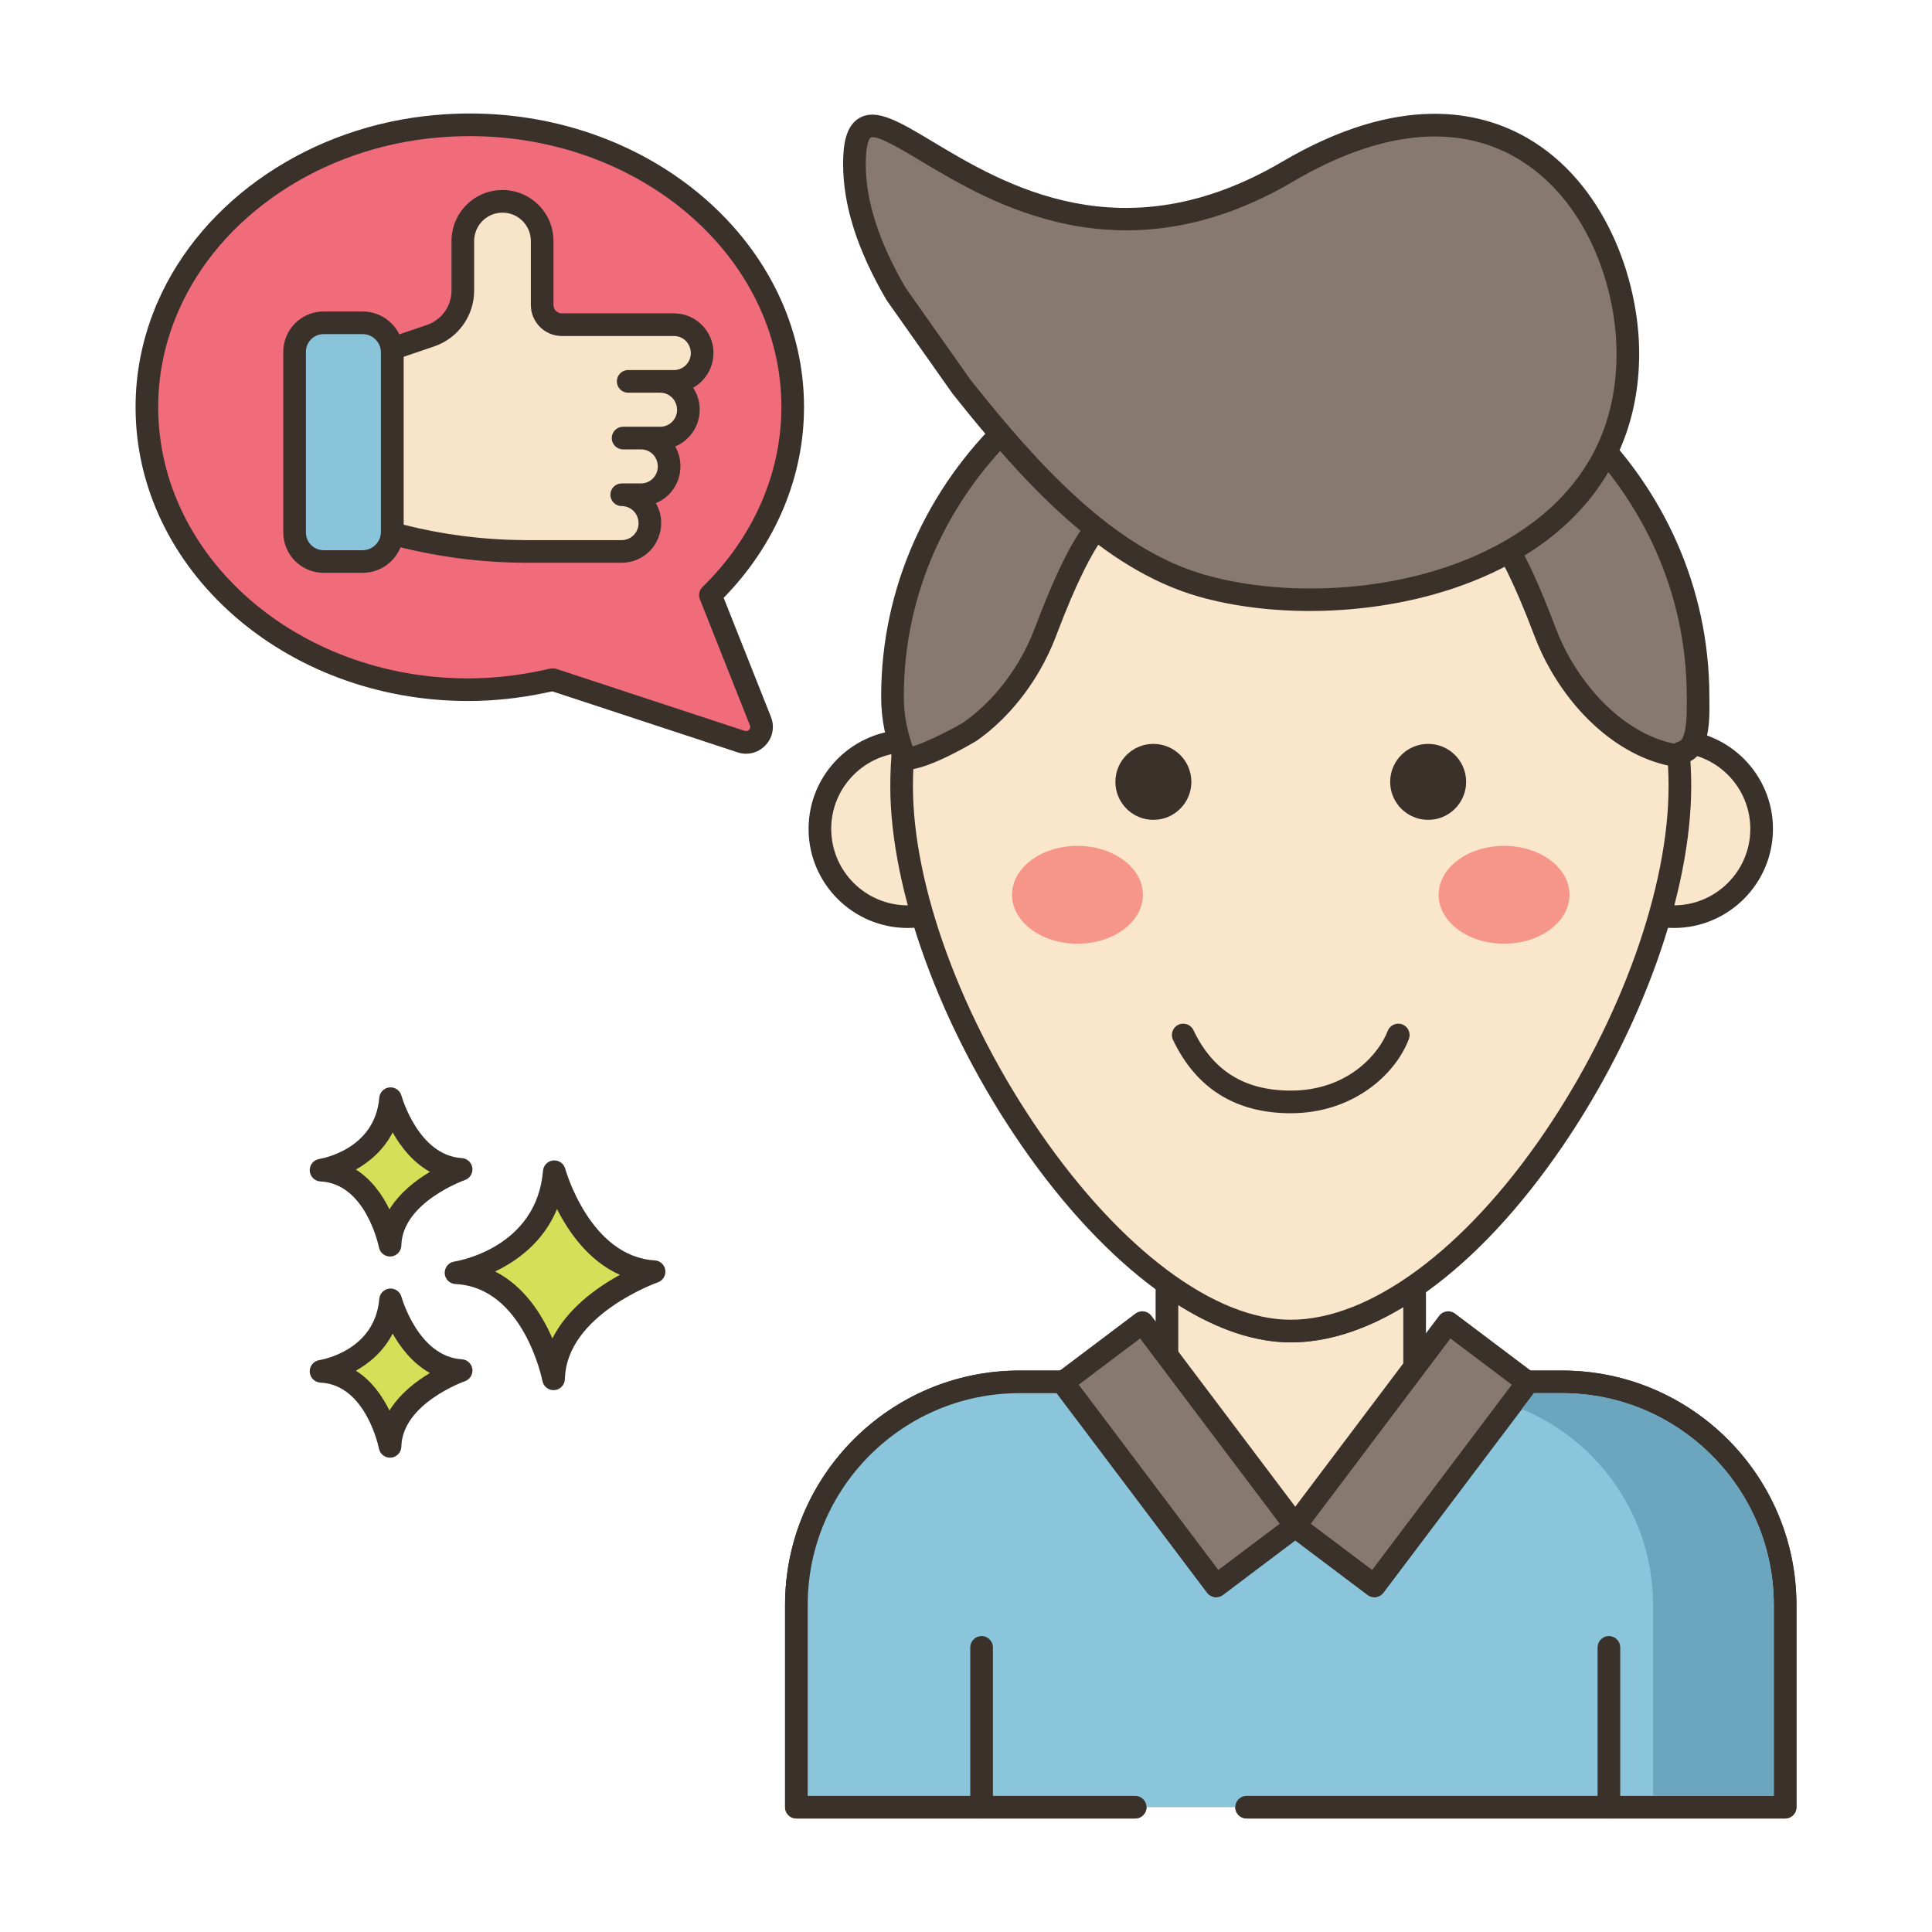 <svg id="Layer_1" enable-background="new 0 0 256 256" height="512" viewBox="0 0 256 256" width="512" xmlns="http://www.w3.org/2000/svg"><path d="m73.449 155.257c-.974 11.564-13.025 13.39-13.025 13.39 10.347.487 12.925 14.059 12.925 14.059.221-9.677 13.321-14.202 13.321-14.202-9.813-.588-13.221-13.247-13.221-13.247z" fill="#d6df58"/><path d="m86.761 167.006c-8.605-.514-11.833-12.024-11.864-12.14-.19-.702-.856-1.159-1.584-1.102-.725.066-1.298.642-1.359 1.367-.859 10.215-11.313 11.963-11.754 12.032-.763.115-1.313.79-1.273 1.561.04.77.657 1.384 1.428 1.421 9.028.425 11.499 12.718 11.522 12.842.138.711.76 1.217 1.473 1.217.042 0 .084-.001.126-.005.765-.064 1.357-.693 1.375-1.459.193-8.508 12.191-12.777 12.313-12.819.676-.235 1.092-.914.994-1.623-.1-.708-.683-1.249-1.397-1.292zm-13.567 10.346c-1.356-3.131-3.709-6.908-7.587-8.877 2.931-1.404 6.408-3.913 8.201-8.272 1.551 3.071 4.2 6.88 8.335 8.722-3.007 1.64-6.922 4.406-8.949 8.427z" fill="#3a312a"/><path d="m51.75 172.238c-.689 8.179-9.213 9.47-9.213 9.47 7.318.344 9.142 9.944 9.142 9.944.156-6.844 9.422-10.045 9.422-10.045-6.94-.415-9.351-9.369-9.351-9.369z" fill="#d6df58"/><path d="m61.191 180.109c-5.744-.344-7.955-8.126-7.993-8.263-.19-.704-.86-1.167-1.582-1.103-.726.065-1.3.643-1.361 1.368-.578 6.87-7.646 8.066-7.942 8.113-.763.115-1.313.79-1.273 1.561.04.77.657 1.384 1.428 1.421 6.035.284 7.724 8.644 7.739 8.726.136.712.759 1.22 1.473 1.22.041 0 .083-.001.125-.005.765-.063 1.358-.694 1.376-1.461.13-5.709 8.331-8.634 8.412-8.662.676-.234 1.093-.913.996-1.622-.099-.708-.684-1.25-1.398-1.293zm-9.585 6.796c-.924-1.886-2.34-3.947-4.447-5.28 1.856-1.042 3.698-2.63 4.871-4.917 1.058 1.874 2.654 3.955 4.941 5.224-1.849 1.101-3.989 2.74-5.365 4.973z" fill="#3a312a"/><path d="m51.75 145.58c-.689 8.179-9.213 9.471-9.213 9.471 7.318.344 9.142 9.944 9.142 9.944.156-6.845 9.422-10.045 9.422-10.045-6.94-.416-9.351-9.37-9.351-9.37z" fill="#d6df58"/><path d="m61.191 153.452c-5.766-.345-7.972-8.186-7.994-8.265-.189-.702-.865-1.159-1.581-1.102-.726.065-1.3.643-1.361 1.368-.578 6.871-7.646 8.067-7.942 8.114-.763.115-1.313.79-1.273 1.561.04.77.657 1.384 1.428 1.421 6.035.284 7.724 8.644 7.739 8.726.136.713.759 1.22 1.473 1.22.041 0 .083-.001.125-.005.765-.063 1.358-.694 1.376-1.461.13-5.709 8.331-8.634 8.412-8.662.676-.234 1.093-.913.996-1.622-.099-.708-.684-1.25-1.398-1.293zm-9.585 6.795c-.924-1.885-2.34-3.947-4.447-5.28 1.856-1.041 3.698-2.63 4.871-4.916 1.058 1.874 2.654 3.954 4.941 5.223-1.849 1.101-3.989 2.741-5.365 4.973z" fill="#3a312a"/><path d="m206.976 183.11h-19.53v-12.693c-5.402 3.745-10.991 5.954-16.415 5.954-5.203 0-10.693-2.231-16.073-6.021h-.331v12.759h-19.542c-16.327 0-29.56 13.234-29.56 29.56v26.788h131.012v-26.787c0-16.327-13.234-29.56-29.561-29.56z" fill="#fae6ca"/><path d="m206.977 181.609h-18.03v-11.192c0-.558-.31-1.07-.805-1.329-.494-.258-1.091-.222-1.55.096-5.444 3.773-10.68 5.687-15.561 5.687-4.678 0-9.795-1.934-15.209-5.747-.253-.178-.555-.274-.864-.274h-.331c-.828 0-1.5.671-1.5 1.5v11.259h-18.042c-17.127 0-31.061 13.934-31.061 31.061v26.788c0 .829.672 1.5 1.5 1.5h44.891c.828 0 1.5-.671 1.5-1.5s-.672-1.5-1.5-1.5h-43.391v-25.288c0-15.473 12.588-28.061 28.061-28.061h19.542c.828 0 1.5-.671 1.5-1.5v-10.176c5.2 3.278 10.205 4.938 14.904 4.938 4.776 0 9.782-1.576 14.915-4.69v9.929c0 .829.672 1.5 1.5 1.5h19.53c15.473 0 28.061 12.588 28.061 28.061v25.288h-69.855c-.828 0-1.5.671-1.5 1.5s.672 1.5 1.5 1.5h71.355c.828 0 1.5-.671 1.5-1.5v-26.789c0-17.127-13.933-31.061-31.06-31.061z" fill="#3a312a"/><path d="m206.977 183.101h-4.673l.122.088-20.315 26.943-10.483-7.898-10.483 7.898-20.315-26.943.121-.088h-5.866c-16.327 0-29.561 13.234-29.561 29.56v26.799h131.012v-26.799c.001-16.326-13.232-29.56-29.559-29.56z" fill="#8ac5dc"/><path d="m206.977 181.601h-4.672c-.649 0-1.225.417-1.426 1.035-.02.058-.034.116-.046.174l-19.017 25.222-9.286-6.997c-.533-.402-1.271-.402-1.805 0l-9.286 6.997-19.017-25.222c-.012-.058-.026-.116-.046-.174-.201-.618-.776-1.035-1.426-1.035h-5.865c-17.127 0-31.061 13.934-31.061 31.061v26.799c0 .829.672 1.5 1.5 1.5h44.89c.828 0 1.5-.671 1.5-1.5s-.672-1.5-1.5-1.5h-43.39v-25.299c0-15.473 12.588-28.061 28.061-28.061h4.93l19.932 26.434c.497.661 1.438.792 2.1.295l9.581-7.219 9.581 7.219c.661.498 1.603.367 2.1-.295l19.932-26.434h3.736c15.473 0 28.061 12.588 28.061 28.061v25.299h-69.855c-.828 0-1.5.671-1.5 1.5s.672 1.5 1.5 1.5h71.355c.828 0 1.5-.671 1.5-1.5v-26.799c-.001-17.128-13.934-31.061-31.061-31.061z" fill="#3a312a"/><path clip-rule="evenodd" d="m120.272 98.199c-6.424 0-11.631 5.208-11.631 11.631s5.208 11.631 11.631 11.631c6.424 0 11.632-5.208 11.632-11.631s-5.208-11.631-11.632-11.631z" fill="#fae6ca" fill-rule="evenodd"/><path d="m120.271 96.699c-7.24 0-13.131 5.891-13.131 13.131s5.891 13.131 13.131 13.131c7.241 0 13.132-5.891 13.132-13.131s-5.89-13.131-13.132-13.131zm0 23.263c-5.586 0-10.131-4.545-10.131-10.131s4.545-10.131 10.131-10.131c5.587 0 10.132 4.545 10.132 10.131s-4.545 10.131-10.132 10.131z" fill="#3a312a"/><circle clip-rule="evenodd" cx="221.794" cy="109.831" fill="#fae6ca" fill-rule="evenodd" r="11.631"/><path d="m221.794 96.699c-7.241 0-13.132 5.891-13.132 13.131s5.891 13.131 13.132 13.131 13.132-5.891 13.132-13.131-5.891-13.131-13.132-13.131zm0 23.263c-5.587 0-10.132-4.545-10.132-10.131s4.545-10.131 10.132-10.131 10.132 4.545 10.132 10.131-4.545 10.131-10.132 10.131z" fill="#3a312a"/><path d="m171.033 52.621c-28.478 0-51.563 23.086-51.563 51.563s28.524 72.188 51.563 72.188c24.137 0 51.563-43.711 51.563-72.188s-23.086-51.563-51.563-51.563z" fill="#fae6ca"/><g fill="#3a312a"><path d="m171.032 51.121c-29.259 0-53.063 23.804-53.063 53.063 0 13.838 6.67 32.087 17.407 47.626 11.277 16.319 24.605 26.063 35.655 26.063 11.633 0 24.781-9.502 36.073-26.07 10.479-15.377 16.99-33.624 16.99-47.618.002-29.26-23.802-53.064-53.062-53.064zm33.594 98.992c-10.566 15.504-23.125 24.76-33.594 24.76-10.064 0-22.471-9.259-33.187-24.768-10.409-15.064-16.876-32.66-16.876-45.92 0-27.605 22.458-50.063 50.063-50.063s50.063 22.458 50.063 50.063c.001 13.423-6.31 31.022-16.469 45.928z"/><path d="m152.828 98.569c-2.78 0-5.033 2.253-5.033 5.033s2.253 5.033 5.033 5.033 5.033-2.253 5.033-5.033c0-2.779-2.253-5.033-5.033-5.033z"/><path d="m189.237 98.569c-2.78 0-5.033 2.253-5.033 5.033s2.253 5.033 5.033 5.033 5.033-2.253 5.033-5.033c0-2.779-2.253-5.033-5.033-5.033z"/></g><path d="m142.769 112.084c-4.788 0-8.67 2.902-8.67 6.481s3.882 6.481 8.67 6.481 8.67-2.902 8.67-6.481-3.882-6.481-8.67-6.481z" fill="#f59689"/><path d="m199.296 112.084c-4.788 0-8.67 2.902-8.67 6.481s3.882 6.481 8.67 6.481 8.67-2.902 8.67-6.481-3.882-6.481-8.67-6.481z" fill="#f59689"/><path d="m224.998 92.266c0-28.18-23.894-51.025-53.37-51.025-29.475 0-53.37 22.845-53.37 51.026 0 2.982.539 5.204 1.542 7.981.473 1.309 8.115-2.871 8.766-3.329 3.254-2.291 5.913-5.396 7.901-8.829.822-1.427 1.507-2.88 2.059-4.333 1.759-4.635 6.539-17.533 11.392-16.521 6.508 1.357 13.885 2.123 21.71 2.123s15.202-.767 21.71-2.123c4.853-1.012 9.634 11.886 11.392 16.521.552 1.453 1.237 2.906 2.059 4.333 3.283 5.679 8.829 11.086 15.575 12.069.017-.326.428-.437.735-.548 2.209-.803 1.899-5.575 1.899-7.345z" fill="#87796f"/><path d="m226.504 92.841-.006-.575c0-28.962-24.614-52.525-54.87-52.525s-54.87 23.563-54.87 52.526c0 3.311.625 5.704 1.632 8.49.195.542.635.956 1.206 1.136.187.059.403.086.646.086 2.853 0 9.126-3.791 9.188-3.834 3.258-2.292 6.14-5.51 8.338-9.308.847-1.472 1.574-3.002 2.161-4.549l.11-.29c5.282-13.94 8.264-15.567 9.573-15.295 6.858 1.43 14.267 2.155 22.017 2.155s15.158-.725 22.016-2.155c1.313-.263 4.29 1.348 9.574 15.295l.11.29c.587 1.547 1.314 3.077 2.162 4.552 4.102 7.093 10.328 11.879 16.657 12.803.417.059.842-.057 1.169-.325.103-.084.193-.182.27-.289.014-.005.024-.008.026-.009 2.994-1.088 2.927-5.701 2.891-8.179zm-3.99 5.386c-.149.052-.416.146-.692.314-5.172-1.058-10.258-5.19-13.732-11.2-.767-1.334-1.425-2.719-1.956-4.117l-.109-.289c-3.452-9.109-7.685-18.271-12.992-17.168-6.657 1.388-13.858 2.092-21.403 2.092s-14.746-.704-21.404-2.092c-5.283-1.11-9.539 8.059-12.991 17.168l-.109.288c-.531 1.398-1.189 2.784-1.954 4.114-1.98 3.421-4.563 6.31-7.463 8.352-.895.607-5.022 2.729-6.788 3.213-.724-2.139-1.16-4.09-1.16-6.636 0-27.309 23.269-49.526 51.87-49.526s51.87 22.217 51.87 49.525l.007.619c.059 4.313-.551 5.182-.994 5.343z" fill="#3a312a"/><path d="m149.662 175.82h13.182v33.743h-13.182z" fill="#87796f" transform="matrix(.799 -.602 .602 .799 -84.504 132.851)"/><path d="m172.869 201.295-20.309-26.947c-.499-.662-1.441-.795-2.101-.295l-10.526 7.933c-.662.499-.794 1.439-.296 2.101l20.308 26.947c.239.318.596.527.989.583.07.01.14.015.209.015.324 0 .642-.105.902-.302l10.527-7.934c.318-.239.527-.595.583-.989.057-.394-.047-.794-.286-1.112zm-11.431 6.736-18.502-24.552 8.131-6.127 18.503 24.551z" fill="#3a312a"/><path d="m170.131 186.101h33.743v13.182h-33.743z" fill="#87796f" transform="matrix(.602 -.799 .799 .602 -79.43 226.061)"/><path d="m203.322 181.987-10.526-7.933c-.66-.5-1.602-.367-2.101.295l-20.309 26.947c-.239.318-.343.718-.287 1.111.056.394.265.75.583.989l10.527 7.934c.261.197.578.302.902.302.069 0 .14-.005.209-.015.394-.055.75-.265.989-.583l20.308-26.947c.499-.661.367-1.602-.295-2.1zm-21.505 26.044-8.132-6.128 18.503-24.551 8.131 6.127z" fill="#3a312a"/><path d="m130.065 216.788c-.828 0-1.5.671-1.5 1.5v21.172c0 .829.672 1.5 1.5 1.5s1.5-.671 1.5-1.5v-21.172c0-.829-.671-1.5-1.5-1.5z" fill="#3a312a"/><path d="m213.19 216.788c-.828 0-1.5.671-1.5 1.5v21.172c0 .829.672 1.5 1.5 1.5s1.5-.671 1.5-1.5v-21.172c0-.829-.671-1.5-1.5-1.5z" fill="#3a312a"/><path d="m170.664 22.72c-36.348 21.383-57.446-19.722-57.446-.976 0 5.925 2.387 11.835 5.521 17.212l8.675 12.297c8.752 11.021 19.223 22.772 31.868 26.367 20.368 5.791 56.418-1.433 56.418-30.749 0-18.745-15.712-41.402-45.036-24.151z" fill="#87796f"/><path d="m202.298 18.242c-6.241-3.569-16.927-5.915-32.395 3.185-21.144 12.438-36.889 2.997-46.295-2.646-4.472-2.681-7.423-4.454-9.719-3.154-1.924 1.09-2.171 3.841-2.171 6.117 0 5.48 1.872 11.358 5.725 17.968.021.037.045.074.07.109l8.675 12.297c.017.023.033.046.051.068 9.376 11.806 19.817 23.233 32.633 26.877 4.306 1.224 9.364 1.896 14.681 1.896 10.819 0 22.697-2.785 31.408-9.365 8.007-6.048 12.239-14.597 12.239-24.723 0-10.007-4.608-22.741-14.902-28.629zm.854 50.959c-12.21 9.223-31.105 10.49-43.46 6.977-11.987-3.408-22.021-14.422-31.077-25.823l-8.612-12.209c-3.556-6.116-5.284-11.481-5.284-16.401 0-3.104.623-3.492.649-3.507.781-.441 4.197 1.617 6.696 3.116 9.324 5.592 26.683 16.001 49.36 2.659 11.263-6.625 21.423-7.72 29.384-3.167 9.252 5.291 13.392 16.884 13.392 26.027 0 9.279-3.717 16.792-11.048 22.328z" fill="#3a312a"/><path d="m185.806 135.736c-.778-.292-1.64.102-1.931.878-1.023 2.73-5.024 7.895-12.844 7.895-6.109 0-10.327-2.621-12.894-8.013-.356-.748-1.251-1.066-1.999-.71s-1.065 1.251-.71 1.999c3.071 6.452 8.321 9.724 15.603 9.724 8.221 0 13.876-5.102 15.652-9.842.292-.775-.102-1.64-.877-1.931z" fill="#3a312a"/><path d="m94.131 78.853c6.779-6.615 10.906-15.349 10.906-24.927 0-20.648-19.156-37.387-42.787-37.387-1.492 0-2.965.068-4.417.198-16.333 1.402-29.951 10.924-35.584 23.914-.064.147-.135.292-.197.44-.06.143-.11.29-.168.434-1.562 3.882-2.421 8.053-2.421 12.402v.009c0 .012-.001.025-.001.037 0 20.665 19.053 37.417 42.555 37.417 3.376 0 6.65-.371 9.799-1.027.459-.092.917-.183 1.37-.288.025-.006.051-.01.076-.016l24.935 8.208c1.66.547 3.204-1.093 2.56-2.717z" fill="#f16c7a"/><path d="m95.89 79.217c6.874-7.044 10.647-15.988 10.647-25.291 0-21.442-19.867-38.887-44.287-38.887-1.514 0-3.045.068-4.545.203-16.451 1.412-30.909 11.151-36.834 24.815l-.077.17c-.042.093-.085.186-.127.286-.038.093-.074.187-.109.28l-.065.17c-1.679 4.172-2.529 8.533-2.529 12.961 0 .015 0 .031.001.046h-.001c0 21.459 19.763 38.917 44.055 38.917 3.333 0 6.732-.356 10.092-1.056.361-.072.724-.145 1.075-.221l24.544 8.079c.373.123.754.183 1.129.183.96 0 1.888-.392 2.576-1.123.959-1.017 1.233-2.456.719-3.755zm3.36 17.478c-.092.097-.287.246-.583.148l-24.936-8.208c-.138-.045-.303-.066-.467-.066-.145 0-.289.016-.414.045-.438.101-.883.189-1.34.281-3.171.66-6.365.995-9.493.995-22.638 0-41.055-16.112-41.054-35.955 0-.017 0-.035-.001-.052.006-4.028.783-7.998 2.311-11.793l.352-.842c5.491-12.663 18.969-21.697 34.342-23.016 1.418-.127 2.858-.192 4.283-.192 22.766 0 41.287 16.099 41.287 35.887 0 8.803-3.712 17.275-10.453 23.854-.433.422-.569 1.064-.347 1.626l6.626 16.697c.115.288-.021.494-.113.591z" fill="#3a312a"/><path d="m89.307 43.022h-14.863c-1.438 0-2.604-1.165-2.604-2.604v-8.482c0-2.905-2.355-5.26-5.256-5.26-1.452 0-2.766.588-3.717 1.539-.951.954-1.539 2.268-1.539 3.721v6.563c0 2.704-1.722 5.111-4.284 5.982l-5.104 1.739c.021.156.031.315.031.477v23.784c0 .073-.004.142-.004.211l1.103.28c5.346 1.359 10.837 2.057 16.353 2.092.045 0 .086.003.131.003h12.826c2.061 0 3.731-1.67 3.731-3.731v-.048c0-2.061-1.67-3.731-3.731-3.731h2.552c2.061 0 3.731-1.67 3.731-3.731v-.048c0-2.017-1.599-3.659-3.599-3.729-.044-.002-2.459-.002-2.503-.002h4.923c2.061 0 3.731-1.67 3.731-3.731v-.048c0-2.061-1.67-3.731-3.731-3.731h-4.246l.003-.003h6.065c2.061 0 3.731-1.67 3.731-3.731v-.048c0-2.063-1.67-3.733-3.73-3.733z" fill="#f8e4c8"/><path d="m94.537 46.753c0-2.885-2.347-5.231-5.23-5.231h-14.863c-.608 0-1.104-.495-1.104-1.104v-8.482c0-3.727-3.03-6.759-6.756-6.759-1.806 0-3.502.702-4.78 1.98-1.274 1.279-1.977 2.977-1.977 4.779v6.563c0 2.064-1.313 3.897-3.268 4.563l-5.104 1.739c-.677.231-1.097.907-1.004 1.616.013.092.019.186.019.281l-.001 23.85-.003.145c0 .687.466 1.285 1.132 1.454l1.102.279c5.441 1.384 11.064 2.103 16.729 2.139.02.001.105.003.125.003h12.826c2.885 0 5.231-2.347 5.231-5.279 0-.954-.257-1.849-.704-2.619 1.908-.783 3.256-2.669 3.256-4.892 0-.957-.253-1.852-.695-2.622 1.903-.785 3.247-2.669 3.247-4.889 0-1.068-.322-2.063-.874-2.892 1.606-.897 2.696-2.623 2.696-4.622zm-5.23 2.28h-6.065c-.438 0-.856.195-1.142.527-.382.445-.469 1.071-.224 1.603.244.532.776.873 1.362.873h4.246c1.229 0 2.23 1.001 2.23 2.28 0 1.23-1.001 2.231-2.23 2.231h-4.923c-.828 0-1.5.671-1.5 1.5s.672 1.5 1.5 1.5c.043 0 2.318 0 2.451.001 1.206.042 2.15 1.021 2.15 2.278 0 1.23-1.001 2.231-2.231 2.231h-2.551c-.828 0-1.5.671-1.5 1.5s.672 1.5 1.5 1.5c1.23 0 2.231 1.001 2.231 2.28 0 1.23-1.001 2.231-2.231 2.231h-12.831c-.017 0-.099-.003-.115-.003-5.396-.034-10.766-.72-15.962-2.038v-22.243l4.056-1.382c3.17-1.078 5.301-4.053 5.301-7.402v-6.563c0-1.003.392-1.949 1.1-2.66.709-.709 1.653-1.1 2.657-1.1 2.071 0 3.756 1.687 3.756 3.759v8.482c0 2.263 1.841 4.104 4.104 4.104h14.862c1.229 0 2.23 1.001 2.23 2.28-.001 1.23-1.002 2.231-2.231 2.231z" fill="#3a312a"/><path d="m48.048 42.772h-5.17c-2.121 0-3.84 1.719-3.84 3.84v23.953c0 2.121 1.719 3.84 3.84 3.84h5.17c2.168 0 3.925-1.757 3.925-3.925v-23.782c0-2.168-1.757-3.926-3.925-3.926z" fill="#89c4db"/><path d="m48.048 41.272h-5.17c-2.945 0-5.341 2.396-5.341 5.34v23.953c0 2.945 2.396 5.34 5.341 5.34h5.17c2.991 0 5.425-2.434 5.425-5.426v-23.782c0-2.991-2.434-5.425-5.425-5.425zm2.425 29.208c0 1.337-1.088 2.426-2.425 2.426h-5.17c-1.291 0-2.341-1.05-2.341-2.34v-23.954c0-1.291 1.05-2.34 2.341-2.34h5.17c1.337 0 2.425 1.088 2.425 2.425z" fill="#3a312a"/><path d="m206.977 184.603h-3.74l-1.59 2.11c10.2 4.21 17.39 14.26 17.39 25.95v25.3h16v-25.3c0-15.47-12.59-28.06-28.06-28.06z" fill="#6ca6be"/></svg>